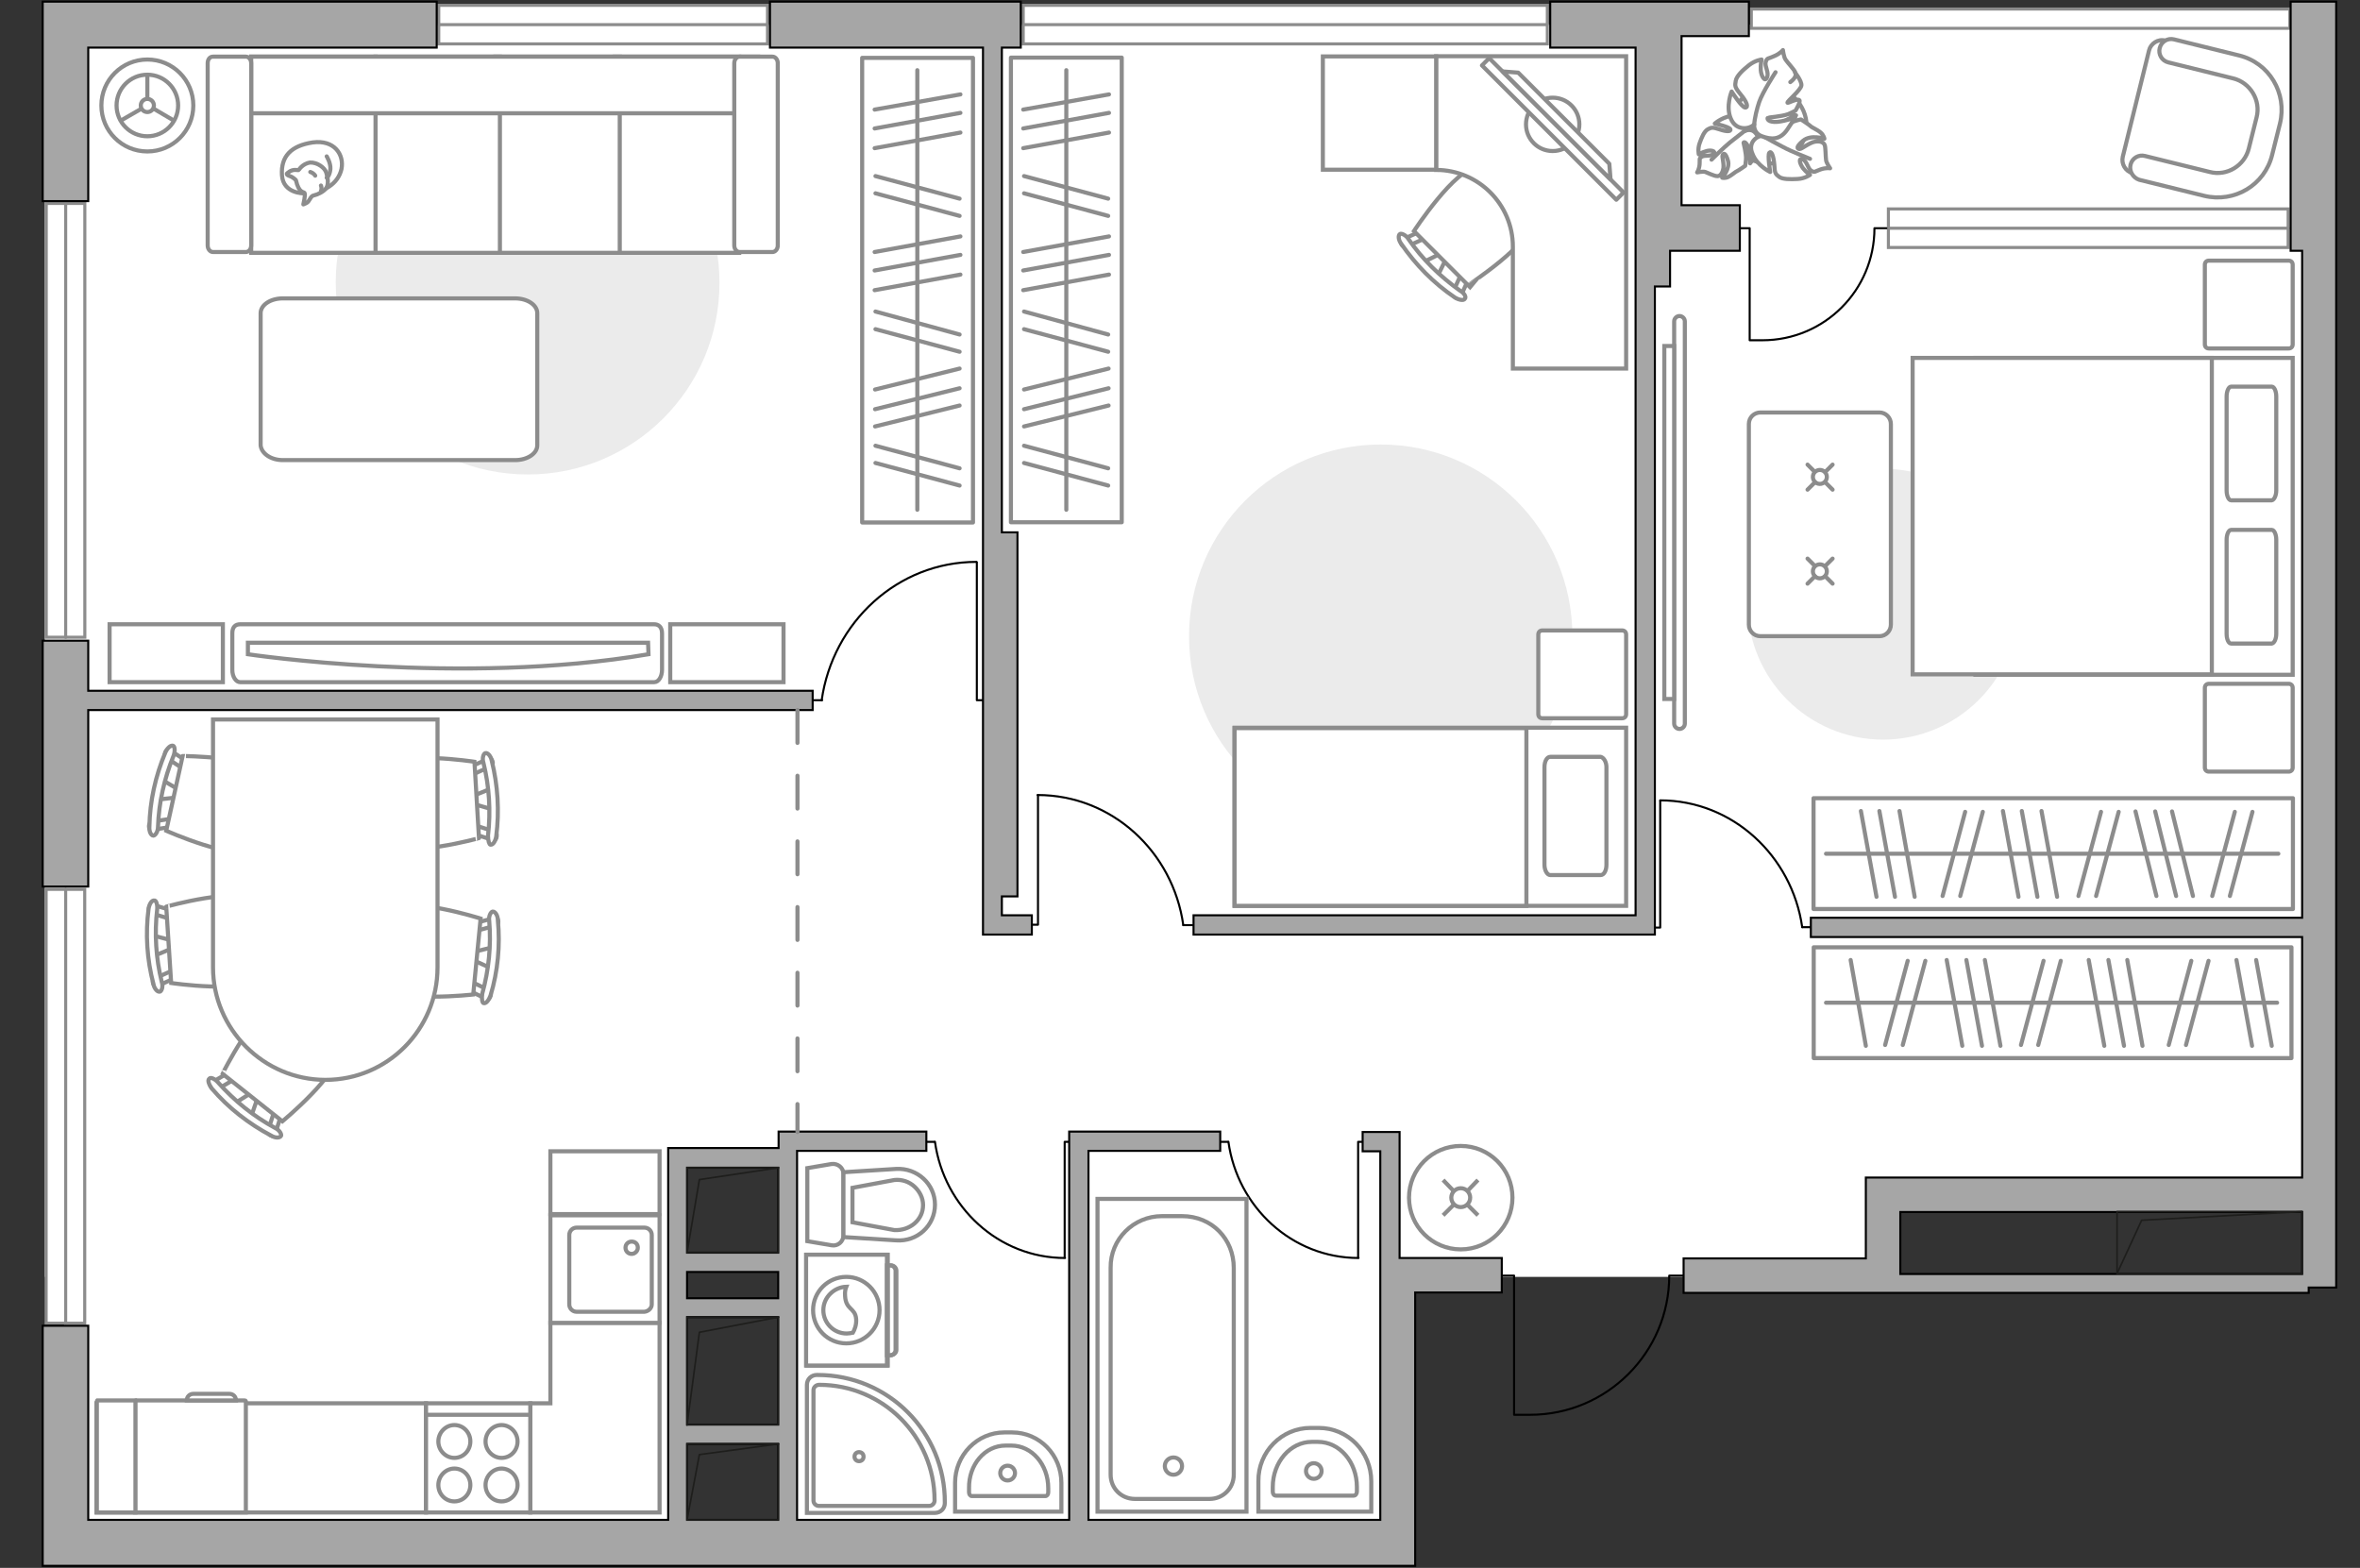 <?xml version="1.0" encoding="utf-8"?>
<!-- Generator: Adobe Illustrator 27.2.0, SVG Export Plug-In . SVG Version: 6.00 Build 0)  -->
<svg version="1.1" xmlns="http://www.w3.org/2000/svg" xmlns:xlink="http://www.w3.org/1999/xlink" x="0px" y="0px"
	 viewBox="0 0 575 382" style="enable-background:new 0 0 575 382;" xml:space="preserve">
<rect x="0" y="0" width="575" height="382" fill="#333333" stroke="none"/>
<style type="text/css">
	.st0{fill:#FFFFFF;}
	.st1{fill:#EBEBEB;}
	.st2{fill:none;stroke:#000000;stroke-width:0.5;stroke-linecap:round;stroke-linejoin:round;stroke-miterlimit:10;}
	.st3{fill:#FFFFFF;stroke:#8C8C8C;stroke-miterlimit:10;}
	.st4{fill-rule:evenodd;clip-rule:evenodd;fill:#FFFFFF;fill-opacity:0.1;stroke:#8C8C8C;stroke-miterlimit:10;}
	.st5{fill:#FFFFFF;stroke:#8C8C8C;stroke-linecap:round;stroke-linejoin:round;stroke-miterlimit:10;}
	.st6{fill:none;stroke:#8C8C8C;stroke-linecap:round;stroke-linejoin:round;stroke-miterlimit:10;}
	.st7{fill:#FFFFFF;stroke:#8C8C8C;stroke-linecap:round;stroke-miterlimit:10;}
	.st8{fill:#FFFFFF;stroke:#8C8C8C;stroke-width:0.75;stroke-linecap:round;stroke-miterlimit:10;}
	.st9{fill:#A6A6A6;stroke:#000000;stroke-width:0.5;stroke-miterlimit:10;}
	.st10{fill:none;stroke:#1E1E1C;stroke-width:0.4;stroke-linecap:round;stroke-linejoin:round;stroke-miterlimit:10;}
	.st11{fill:none;stroke:#8C8C8C;stroke-linecap:round;stroke-linejoin:round;stroke-miterlimit:10;stroke-dasharray:8;}
</style>
<g id="bg_1_">
	<polygon class="st0" points="15.6,230.4 15.6,374.8 164.9,374.8 164.9,282.5 192.3,282.5 192.3,374.8 342.2,374.8 342.2,230.4 	"/>
	<polygon class="st0" points="10.9,6 10.9,311.1 164.9,311.1 164.9,282.2 192.3,282.2 192.3,311.1 458.8,311.1 458.8,290.6 
		565.2,290.6 565.2,6 	"/>
</g>
<g id="furniture_1_">
	<path id="Vector_00000056418652922135998050000017552151425237480608_" class="st1" d="M458.8,180.2c18.2,0,33-14.8,33-33
		s-14.8-33-33-33s-33,14.8-33,33S440.6,180.2,458.8,180.2z"/>
	<path id="Vector_00000067204001828932141800000006816015100119885200_" class="st1" d="M336.4,201.7c25.8,0,46.7-20.9,46.7-46.7
		s-20.9-46.7-46.7-46.7s-46.7,20.9-46.7,46.7S310.6,201.7,336.4,201.7z"/>
	<path id="Vector_00000058554196661104650030000001534422812419371653_" class="st1" d="M128.6,115.6c25.8,0,46.7-20.9,46.7-46.7
		s-20.9-46.7-46.7-46.7S81.8,43,81.8,68.8S102.7,115.6,128.6,115.6z"/>
	<g id="Group_34_00000089566581001430101420000010220966595277192349_">
		<path id="Vector_158_00000068677124109918071790000012917863942342504323_" class="st2" d="M404.5,195.1l0,30.9h-1.3"/>
		<path id="Vector_159_00000022550873579104864360000009194224681528978063_" class="st2" d="M441.2,225.9l-2.1,0"/>
		<path id="Vector_160_00000043425280388919988260000012531143251806859954_" class="st2" d="M439.1,225.9
			c-2.5-17.4-17-30.9-34.6-30.9"/>
	</g>
	<g id="Group_34_00000070822151061042302180000012816530918743196544_">
		<path id="Vector_158_00000044863070120888248050000011441976609250833078_" class="st2" d="M252.9,193.7l0,31.6h-1.3"/>
		<path id="Vector_159_00000170251977025520198390000002193626717991706257_" class="st2" d="M290.5,225.4h-2.2"/>
		<path id="Vector_160_00000005265134040645831620000009711478016567751308_" class="st2" d="M288.3,225.4
			c-2.5-17.9-17.4-31.7-35.5-31.7"/>
	</g>
	<g id="Group_34_00000102513930172823720400000012418307021947285138_">
		<path id="Vector_158_00000001624280081541704720000018189765530306534841_" class="st2" d="M259.4,306.4v-28.2h1.2"/>
		<path id="Vector_159_00000168800507129485382790000013259409760891165073_" class="st2" d="M225.8,278.2h1.9"/>
		<path id="Vector_160_00000058573472585391017510000005014811326266739619_" class="st2" d="M227.8,278.2
			c2.2,15.9,15.5,28.3,31.7,28.3"/>
	</g>
	<g id="Group_34_00000002369168885964984790000006202582237604123014_">
		<path id="Vector_158_00000161611689867787921380000008533778770666774709_" class="st2" d="M330.9,306.4v-28.2h1.2"/>
		<path id="Vector_159_00000007415443994063989710000007742698141217004675_" class="st2" d="M297.3,278.2h1.9"/>
		<path id="Vector_160_00000098943050280780825190000000436136332270339002_" class="st2" d="M299.3,278.2
			c2.2,15.9,15.5,28.3,31.7,28.3"/>
	</g>
	<g id="Group_34_00000101066892047766672630000015287369056809384610_">
		<path id="Vector_158_00000083069224615641973810000009794344230070538894_" class="st2" d="M238,137l0,33.6h1.4"/>
		<path id="Vector_159_00000021083035982606398550000003859527159025979035_" class="st2" d="M198,170.6h2.3"/>
		<path id="Vector_160_00000050620965168116533690000009514746412430492067_" class="st2" d="M200.2,170.6
			c2.7-19,18.5-33.7,37.7-33.7"/>
	</g>
	<g>
		<g>
			<path class="st3" d="M216.3,332.7l0-27h-19.7l0,27H216.3z"/>
			<path class="st4" d="M218.4,328.9l0-19.3c0-0.7-0.6-1.3-1.3-1.3h-0.8l0,21.9h0.8C217.8,330.1,218.4,329.6,218.4,328.9z"/>
		</g>
		<g>
			<circle class="st3" cx="206.4" cy="319.2" r="8.1"/>
			<path class="st3" d="M208.8,321.4c-0.2-2.8-2.5-2.2-2.7-5.6c-0.1-1.1,0.1-1.8,0.3-2.3c-3,0.1-5.6,2.6-5.6,5.7
				c0,3.1,2.5,5.7,5.7,5.7c0.5,0,1-0.1,1.5-0.2C208.4,324,208.9,322.8,208.8,321.4z"/>
		</g>
	</g>
	<rect x="134.1" y="280.5" class="st3" width="26.6" height="15.3"/>
	<polygon class="st3" points="134.1,322.3 134.1,341.9 129.2,341.9 129.2,368.5 160.7,368.5 160.7,344.7 160.7,341.9 160.7,322.3 	
		"/>
	<rect x="23.5" y="341.9" class="st3" width="80.3" height="26.6"/>
	<g>
		<path id="Vector_8_00000039816048599605393180000003785148742533342122_" class="st3" d="M59.7,341.2H33.1c-0.1,0-0.2,0.1-0.2,0.2
			l0,27.1l27,0l0-27.1C59.9,341.3,59.8,341.2,59.7,341.2z"/>
		<path id="Vector_8_00000084500156185039281120000011375017187416302741_" class="st3" d="M32.9,341.2h-9.2c0,0-0.1,0.1-0.1,0.2
			l0,27.1h9.4l0-27.1C32.9,341.3,32.9,341.2,32.9,341.2z"/>
		<path id="Vector_9_00000167366263821368595980000007295324018382913715_" class="st3" d="M45.5,341.2h12c0-0.9-0.7-1.6-1.6-1.6
			h-8.8C46.2,339.6,45.5,340.3,45.5,341.2z"/>
	</g>
	<g>
		<g id="Group_2_00000000191310625573295270000005171878607398347183_">
			<g id="Group_3_00000048485476459404476500000015323433742482323888_">
				<path id="Vector_10_00000001636003172326948290000016316442228243933624_" class="st3" d="M120,197.2l-5.3-1.5l-0.1-1.5l5.1-2.1
					L120,197.2z"/>
			</g>
			<g id="Group_4_00000106110061244660853770000017019863291035913100_">
				<path id="Vector_11_00000125560626897914963300000006995538071337156491_" class="st3" d="M114.4,187.6c0-0.4,0.2-0.9,0.5-0.9
					l4.2-1.9c0.4-0.2,0.7,0.1,0.9,0.7c0.2,0.6-0.1,1.2-0.4,1.2l-4.2,1.9c-0.4,0.2-0.7-0.1-0.9-0.7
					C114.4,187.7,114.4,187.7,114.4,187.6z"/>
			</g>
			<g id="Group_5_00000168799975196616360310000017934663223085752498_">
				<path id="Vector_12_00000018229394810231192630000004024429248452709520_" class="st3" d="M115.3,202.3c0-0.1,0-0.1,0-0.3
					c0.1-0.6,0.4-0.9,0.8-0.8l4.4,1.4c0.5,0.1,0.6,0.7,0.5,1.3c-0.1,0.6-0.4,0.9-0.8,0.8l-4.4-1.4
					C115.7,203.2,115.3,202.8,115.3,202.3z"/>
			</g>
			<path id="Vector_13_00000090991392252498030060000006832494479870362019_" class="st3" d="M94.9,205.5
				c-3.4-3.1-4.2-15.2-1.1-18.6c3.6-4.1,21.8-1.3,21.8-1.3l1.1,18.6C116.8,204.2,99,209.1,94.9,205.5z"/>
			<path id="Vector_14_00000103233526407737154290000006924426076578972550_" class="st3" d="M118.9,203.6c0.7-6,0.3-12-1.1-17.7
				c-0.4-1.2,0-2.2,0.4-2.4c0.6-0.2,1.4,0.7,1.6,1.8c1.5,6,1.9,12.3,1.1,18.5c-0.2,1.2-0.8,2.1-1.4,2
				C119.2,205.8,118.9,204.8,118.9,203.6z"/>
		</g>
		<g id="Group_2_00000031185383966502358840000003515922473063442078_">
			<g id="Group_3_00000075849192595396863420000014766423649357785511_">
				<path id="Vector_10_00000128471070103767417280000010141608205354851764_" class="st3" d="M39.5,190l4.7,2.8l-0.3,1.4l-5.4,0.6
					L39.5,190z"/>
			</g>
			<g id="Group_4_00000068668492029218359820000017433469356097119366_">
				<path id="Vector_11_00000034060791677794787090000011493191092986745014_" class="st3" d="M42.3,200.8c-0.1,0.4-0.5,0.8-0.8,0.7
					l-4.5,0.7c-0.5,0.1-0.7-0.3-0.7-0.9c0-0.6,0.4-1.1,0.7-1.1l4.5-0.7c0.5-0.1,0.7,0.3,0.7,0.9C42.3,200.7,42.3,200.7,42.3,200.8z"
					/>
			</g>
			<g id="Group_5_00000141445375341155838180000003250530050380931502_">
				<path id="Vector_12_00000025414335343735091090000014805418962422176183_" class="st3" d="M45.4,186.3c0,0.1,0,0.1-0.1,0.3
					c-0.3,0.5-0.6,0.8-1,0.5l-3.8-2.5c-0.4-0.2-0.4-0.8-0.2-1.4c0.3-0.5,0.6-0.8,1-0.5l3.8,2.5C45.3,185.4,45.5,185.9,45.4,186.3z"
					/>
			</g>
			<path id="Vector_13_00000164487180563837269730000015351162918535913353_" class="st3" d="M65.9,188.8c2.5,3.9-0.1,15.7-4,18.2
				c-4.6,2.9-21.4-4.6-21.4-4.6l4-18.2C44.5,184.2,63,184.3,65.9,188.8z"/>
			<path id="Vector_14_00000101802472193479671170000010287521137755272597_" class="st3" d="M42.3,184.1
				c-2.3,5.6-3.6,11.5-3.8,17.3c0,1.2-0.6,2.1-1.1,2.2c-0.6,0-1.1-1-1-2.2c0.1-6.2,1.5-12.4,3.9-18.1c0.5-1.1,1.3-1.8,1.9-1.6
				C42.6,181.9,42.7,183,42.3,184.1z"/>
		</g>
		<g id="Group_2_00000176035404786095619360000007955104000970526596_">
			<g id="Group_3_00000098180079819299439260000001816811806429200791_">
				<path id="Vector_10_00000023964433441197225910000007220355512702847137_" class="st3" d="M37.2,227.9l5.3,1.4l0.1,1.5l-5.1,2.1
					L37.2,227.9z"/>
			</g>
			<g id="Group_4_00000052080199303373680710000007571180277073280393_">
				<path id="Vector_11_00000132797851499171334240000009450029701656041369_" class="st3" d="M42.9,237.5c0,0.4-0.2,0.9-0.5,0.9
					l-4.2,1.9c-0.4,0.2-0.7-0.1-0.9-0.7s0.1-1.2,0.4-1.2l4.2-1.9c0.4-0.2,0.7,0.1,0.9,0.7C42.9,237.3,42.9,237.3,42.9,237.5z"/>
			</g>
			<g id="Group_5_00000071551492179429761920000014161364791756311229_">
				<path id="Vector_12_00000140714552841664031590000004191182189233394062_" class="st3" d="M42,222.7c0,0.1,0,0.1,0,0.3
					c-0.1,0.6-0.4,0.9-0.8,0.8l-4.4-1.3c-0.5-0.1-0.6-0.7-0.5-1.3c0.1-0.6,0.4-0.9,0.8-0.8l4.4,1.3C41.6,221.8,41.9,222.3,42,222.7z
					"/>
			</g>
			<path id="Vector_13_00000029005471167288838880000005000284161347383988_" class="st3" d="M62.3,219.5c3.5,3,4.2,15.1,1.2,18.6
				c-3.6,4.1-21.8,1.4-21.8,1.4l-1.2-18.6C40.5,220.9,58.3,215.9,62.3,219.5z"/>
			<path id="Vector_14_00000126308925506629106690000007695764955669987230_" class="st3" d="M38.3,221.5c-0.7,6-0.3,12,1.1,17.7
				c0.4,1.2,0,2.2-0.4,2.4c-0.6,0.2-1.4-0.7-1.6-1.8c-1.6-6-2-12.3-1.2-18.4c0.2-1.2,0.8-2.1,1.4-2C38,219.3,38.4,220.3,38.3,221.5z
				"/>
		</g>
		<g id="Group_2_00000035526052699164666130000000708759000304585900_">
			<g id="Group_3_00000008120284400457041830000004741229143645543344_">
				<path id="Vector_10_00000091013626694068984880000004295566242325130645_" class="st3" d="M57.2,268.8l4.6-2.9l1.2,0.9l-1.8,5.2
					L57.2,268.8z"/>
			</g>
			<g id="Group_4_00000049906449889007427310000012363912893786030749_">
				<path id="Vector_11_00000115505255043015612690000006210832557334652800_" class="st3" d="M68.1,271c0.3,0.3,0.5,0.8,0.3,1
					l-1.4,4.4c-0.2,0.4-0.6,0.5-1.1,0.2c-0.6-0.3-0.8-0.9-0.6-1.1l1.4-4.4c0.2-0.4,0.6-0.5,1.1-0.2C67.9,270.9,67.9,270.9,68.1,271z
					"/>
			</g>
			<g id="Group_5_00000112600881284346252300000011218488077471047845_">
				<path id="Vector_12_00000074429526712954379790000006430118078098090405_" class="st3" d="M56.5,261.8c0.1,0.1,0.1,0.1,0.2,0.2
					c0.4,0.5,0.4,0.9,0,1.2l-3.9,2.3c-0.4,0.3-0.9,0-1.3-0.5c-0.4-0.5-0.4-0.9,0-1.2l3.9-2.3C55.6,261.5,56.2,261.5,56.5,261.8z"/>
			</g>
			<path id="Vector_13_00000097475320445356792960000002782817776591370939_" class="st3" d="M67.8,244.5c4.6-0.5,14.1,7,14.6,11.6
				c0.6,5.4-13.6,17.1-13.6,17.1l-14.6-11.6C54.2,261.7,62.4,245.1,67.8,244.5z"/>
			<path id="Vector_14_00000110433219605207959870000001976833001621286833_" class="st3" d="M53.1,263.7c4,4.5,8.7,8.3,13.9,11.1
				c1.1,0.5,1.6,1.5,1.5,1.9c-0.3,0.6-1.4,0.6-2.4,0c-5.5-2.9-10.5-6.8-14.5-11.5c-0.7-1-1.1-2-0.6-2.4
				C51.3,262.4,52.3,262.8,53.1,263.7z"/>
		</g>
		<g id="Group_2_00000057854900455206727950000004154835832952281499_">
			<g id="Group_3_00000101076285261943792010000010762092785698071978_">
				<path id="Vector_10_00000042728502343298688540000015074747840048633255_" class="st3" d="M119.6,235.9l-5-2.3l0.1-1.5l5.3-1.3
					L119.6,235.9z"/>
			</g>
			<g id="Group_4_00000104665678466709684610000015123949174802633143_">
				<path id="Vector_11_00000157986976994303927430000009690476257308495767_" class="st3" d="M115.5,225.6c0-0.4,0.4-0.9,0.7-0.8
					l4.4-1.2c0.5-0.1,0.7,0.2,0.8,0.8s-0.3,1.2-0.6,1.1l-4.4,1.2c-0.5,0.1-0.7-0.2-0.8-0.8C115.5,225.7,115.5,225.7,115.5,225.6z"/>
			</g>
			<g id="Group_5_00000029756677275673529770000002361544805463166631_">
				<path id="Vector_12_00000100365326586201351940000001470351902268942780_" class="st3" d="M114.1,240.3c0-0.1,0-0.1,0-0.3
					c0.2-0.6,0.5-0.8,1-0.7l4.1,2c0.4,0.2,0.5,0.8,0.3,1.4c-0.2,0.6-0.5,0.8-1,0.7l-4.1-2C114.3,241.2,114.1,240.7,114.1,240.3z"/>
			</g>
			<path id="Vector_13_00000166660390614813772750000018445543094684474258_" class="st3" d="M93.5,240.2
				c-2.9-3.5-1.8-15.6,1.8-18.5c4.2-3.5,21.8,2.1,21.8,2.1l-1.8,18.5C115.3,242.3,96.9,244.4,93.5,240.2z"/>
			<path id="Vector_14_00000104693965474854349300000002902774204322228645_" class="st3" d="M117.5,242.1
				c1.6-5.8,2.2-11.8,1.7-17.7c-0.2-1.2,0.4-2.2,0.8-2.3c0.6-0.1,1.3,0.9,1.3,2.1c0.6,6.1,0,12.5-1.8,18.4c-0.4,1.1-1.1,2-1.7,1.8
				C117.5,244.3,117.3,243.3,117.5,242.1z"/>
		</g>
		<g>
			<g>
				<path class="st3" d="M106.6,235.7v-60.4H51.9v60.4c0,15,12.3,27.4,27.4,27.4C94.4,263.1,106.6,250.8,106.6,235.7z"/>
			</g>
		</g>
	</g>
	<g>
		<path id="Vector_37_00000047051952288703444620000000193052321812983729_" class="st3" d="M517.2,38.2l6.4-25.9
			c0.4-1.7,2.2-2.9,4-2.4l17.9,4.4c6.5,1.6,10.5,8.2,8.9,14.8l-2.1,8.6c-1.6,6.5-8.2,10.5-14.8,8.9l-17.9-4.4
			C517.8,41.7,516.8,39.9,517.2,38.2z"/>
		<path id="Vector_38_00000004521765488324080350000008085808976801310624_" class="st3" d="M519.1,40.1c0.4-1.6,2-2.5,3.5-2.1
			l15.8,3.9c4.2,1.1,8.5-1.6,9.5-5.7l1.9-7.6c1.1-4.2-1.6-8.5-5.7-9.5l-15.8-3.9c-1.6-0.4-2.5-2-2.1-3.5c0.4-1.6,2-2.5,3.5-2.1
			l15.8,3.9c7.4,1.8,11.8,9.2,10,16.6l-1.9,7.6c-1.8,7.4-9.2,11.8-16.6,10l-15.8-3.9C519.7,43.3,518.7,41.7,519.1,40.1z"/>
	</g>
	<g>
		<path id="Vector_60_00000106108866596399531060000012326184724923768484_" class="st3" d="M422.8,35c2.4,4.5,8,6.2,12.5,3.7
			c4.5-2.4,6.2-8,3.7-12.5c-2.4-4.5-8-6.2-12.5-3.7C422.1,24.9,420.4,30.5,422.8,35z"/>
		<path class="st5" d="M425.2,31.9c0,0,1.5-0.8,2.6,0.6c1.2,1.4,1.9,3,0.3,5.1c-1.6,2.1-1.7,2.2-1.7,2.2s0.1-2.7-0.5-4.1
			c-0.6-1.3-1.1-1.1-1.1-0.9c0,0.1,0.7,2.6,0.6,4c-0.1,1.3-0.2,1.6-0.2,1.6s-1.7,1.2-2,1.3c-0.3,0.1-1.3,1-2.1,1.4
			c-0.8,0.4-1.5,0.2-1.5,0.2s2-2.2,1.4-4.2c-0.6-2-1.1-1.8-1.3-1.3c-0.2,0.4,0.5,2.4,0.1,3.6c-0.3,1.1-0.9,1.6-1.5,1.5
			c-0.6,0-2.3-0.8-2.8-1c-0.5-0.2-2,0.1-2,0.1s0.5-0.7,0.6-2c0.1-1.3-0.2-1.3,0.5-1.8c0.8-0.5,2.2,0,2.9-0.7c0.7-0.7-0.7-1-1.7-0.7
			c-1.1,0.3-1.9,0.8-1.9,0.8s-0.3-1.3,0.2-2.7c0.5-1.4,1.1-2.9,2-3.4c0.8-0.4,1-0.6,2.8,0c1.7,0.6,2.9,0.6,2.7,0
			c-0.2-0.6-3.8-1.4-3.8-1.4s2.3-2,4.9-1.9C425.3,28.1,425.8,30.7,425.2,31.9z"/>
		<path class="st6" d="M417,38.9c0,0,3-3,4.5-4.2c1-0.8,2.9-2.3,3.7-2.9c1.1-0.9,2.5-1.4,4-1.6"/>
		<path class="st5" d="M429.7,33.1c0,0-1.5-1.2-0.5-3.1c1-1.9,2.4-3.4,5.3-2.7c2.9,0.7,3.1,0.8,3.1,0.8s-3,1.2-4.1,2.4
			c-1.1,1.2-0.6,1.7-0.5,1.6c0.2,0,2.5-2,4-2.5c1.5-0.5,1.8-0.5,1.8-0.5s2,1.3,2.3,1.6c0.2,0.3,1.7,0.9,2.5,1.6
			c0.8,0.7,0.9,1.5,0.9,1.5s-3.3-1.1-5.2,0.5c-1.9,1.6-1.4,2-0.8,2c0.5,0,2.4-1.6,3.8-1.8c1.4-0.2,2.1,0.3,2.3,0.9
			c0.2,0.6,0.2,2.8,0.3,3.5c0,0.7,1,2.1,1,2.1s-1-0.2-2.4,0.3c-1.4,0.5-1.3,0.8-2.2,0.3c-0.9-0.6-1-2.3-2.1-2.8
			c-1.1-0.4-0.7,1.1,0.1,2.2c0.8,1,1.7,1.6,1.7,1.6s-1.2,0.9-3,1c-1.8,0.1-3.7,0.1-4.5-0.5c-0.9-0.7-1.1-0.8-1.2-3
			c-0.2-2.2-0.7-3.4-1.2-2.9c-0.5,0.5,0.2,4.7,0.2,4.7s-3.2-1.5-4.3-4.4C425.7,34.7,428.2,32.9,429.7,33.1z"/>
		<path class="st6" d="M441,38.7c0,0-4.6-1.8-6.6-2.9c-1.3-0.7-3.8-2-4.8-2.6c-1.5-0.8-2.7-2-3.5-3.5"/>
		<g>
			<path class="st5" d="M436.2,20c1.2-0.9,1.5-1.7,1.2-2.4c-0.3-0.7-1.9-2.4-2.3-3c-0.5-0.6-0.7-2.4-0.7-2.4s-0.7,0.9-2.2,1.5
				c-1.5,0.7-1.6,0.3-2,1.4c-0.3,1.1,0.9,2.6,0.3,3.8c-0.5,1.2-1.4-0.4-1.5-1.8c-0.1-1.4,0.2-2.6,0.2-2.6s-1.6,0.2-3.1,1.4
				s-3,2.6-3.2,3.8c-0.2,1.2-0.3,1.5,1.2,3.3s2,3.2,1.1,3.2c-0.8,0-3.3-3.9-3.3-3.9s-1.5,3.6-0.2,6.6c1.3,3.1,4.6,2.6,5.7,1.4
				c0,0-0.3,2.1,1.9,2.9c2.2,0.8,4.4,1,6.2-1.7s1.9-2.9,1.9-2.9s-3.2,1.2-5.1,1.1c-1.8-0.1-1.7-0.9-1.6-1c0.1-0.1,3.4-0.3,5-0.9
				c1.6-0.7,1.8-0.9,1.8-0.9s1.3-2.2,0.9-2.5c-0.6-0.5-2.9,0.9-2.9,0.6c0-0.4,3.3-3.1,3.4-4.2c0.1-1.1-1.6-3.2-1.6-3.2"/>
			<path class="st6" d="M432.6,17.6c0,0-3.2,4.9-4,7.3c-0.5,1.5-1.1,3.8-1.2,5.5"/>
		</g>
	</g>
	<g>
		<g>
			<path class="st3" d="M216.1,332.7l0-27l-19.7,0l0,27L216.1,332.7z"/>
			<path class="st4" d="M218.2,328.9l0-19.3c0-0.7-0.6-1.3-1.3-1.3h-0.8l0,21.9h0.8C217.6,330.2,218.2,329.6,218.2,328.9z"/>
		</g>
		<g>
			<circle class="st3" cx="206.2" cy="319.2" r="8.1"/>
			<path class="st3" d="M208.6,321.4c-0.2-2.8-2.5-2.2-2.7-5.6c-0.1-1.1,0.1-1.8,0.3-2.3c-3,0.1-5.6,2.6-5.6,5.7
				c0,3.1,2.5,5.7,5.7,5.7c0.5,0,1-0.1,1.5-0.2C208.2,324,208.7,322.8,208.6,321.4z"/>
		</g>
	</g>
	<g>
		<path id="Vector_98_00000007415873647162663550000011575579276858902421_" class="st3" d="M481.3,87.2v77.2h77.3V87.2H481.3z"/>
		<path id="Vector_99_00000049940664936537979500000012152564976854501785_" class="st3" d="M466,164.3V87.2h72.9v68v9.1H529H466z"
			/>
		<path id="Vector_100_00000101069543596380644400000008279785162183501494_" class="st6" d="M554.6,119.5V96.6
			c0-1.3-0.5-2.4-1.1-2.4h-9.9c-0.6,0-1.1,1.1-1.1,2.4v22.9c0,1.3,0.5,2.4,1.1,2.4h9.9C554.1,121.8,554.6,120.7,554.6,119.5z"/>
		<path id="Vector_101_00000140705368234752701130000005016601659039511185_" class="st6" d="M554.6,154.4v-22.9
			c0-1.3-0.5-2.4-1.1-2.4h-9.9c-0.6,0-1.1,1.1-1.1,2.4v22.9c0,1.4,0.5,2.4,1.1,2.4h9.9C554.1,156.7,554.6,155.7,554.6,154.4z"/>
	</g>
	<path id="Vector_5_00000163788627117895878410000017762292990148898234_" class="st5" d="M538.2,188h19.4c0.6,0,1-0.4,1-1v-19.4
		c0-0.6-0.4-1-1-1h-19.4c-0.6,0-1,0.4-1,1V187C537.2,187.6,537.6,188,538.2,188z"/>
	<path id="Vector_5_00000035489067790636110500000008555538353067717513_" class="st5" d="M538.2,84.9h19.4c0.6,0,1-0.4,1-1V64.5
		c0-0.6-0.4-1-1-1h-19.4c-0.6,0-1,0.4-1,1v19.4C537.2,84.5,537.6,84.9,538.2,84.9z"/>
	<g>
		<path class="st3" d="M457.9,155h-29c-1.6,0-2.8-1.3-2.8-2.8v-48.9c0-1.6,1.3-2.8,2.8-2.8h29c1.6,0,2.8,1.3,2.8,2.8v48.9
			C460.7,153.7,459.5,155,457.9,155z"/>
		<g>
			<g>
				<line class="st7" x1="440.4" y1="113.2" x2="442.2" y2="115"/>
				<circle class="st7" cx="443.4" cy="116.2" r="1.7"/>
				<line class="st7" x1="444.7" y1="117.5" x2="446.5" y2="119.3"/>
				<line class="st7" x1="440.4" y1="119.3" x2="442.2" y2="117.5"/>
				<line class="st7" x1="444.7" y1="115" x2="446.5" y2="113.2"/>
			</g>
			<g>
				<line class="st7" x1="440.4" y1="136.1" x2="442.2" y2="137.9"/>
				<circle class="st7" cx="443.4" cy="139.2" r="1.7"/>
				<line class="st7" x1="444.7" y1="140.4" x2="446.5" y2="142.2"/>
				<line class="st7" x1="440.4" y1="142.2" x2="442.2" y2="140.4"/>
				<line class="st7" x1="444.7" y1="137.9" x2="446.5" y2="136.1"/>
			</g>
		</g>
	</g>
	
		<rect x="441.9" y="194.6" transform="matrix(-1 -1.224647e-16 1.224647e-16 -1 1000.558 416.075)" class="st6" width="116.8" height="27"/>
	<line class="st6" x1="501.2" y1="218.5" x2="497.4" y2="197.6"/>
	<line class="st6" x1="496.4" y1="218.5" x2="492.6" y2="197.6"/>
	<line class="st6" x1="491.8" y1="218.5" x2="488" y2="197.6"/>
	<line class="st6" x1="466.5" y1="218.5" x2="462.8" y2="197.6"/>
	<line class="st6" x1="461.7" y1="218.5" x2="457.9" y2="197.6"/>
	<line class="st6" x1="457.2" y1="218.5" x2="453.4" y2="197.6"/>
	<line class="st6" x1="510.7" y1="218.3" x2="516.2" y2="197.8"/>
	<line class="st6" x1="506.4" y1="218.3" x2="511.9" y2="197.8"/>
	<line class="st6" x1="477.6" y1="218.3" x2="483.1" y2="197.8"/>
	<line class="st6" x1="473.3" y1="218.3" x2="478.8" y2="197.8"/>
	<line class="st6" x1="543.3" y1="218.3" x2="548.8" y2="197.8"/>
	<line class="st6" x1="539" y1="218.3" x2="544.5" y2="197.8"/>
	<line class="st6" x1="534.3" y1="218.3" x2="529.2" y2="197.7"/>
	<line class="st6" x1="525.4" y1="218.3" x2="520.3" y2="197.7"/>
	<line class="st6" x1="530.2" y1="218.3" x2="525.1" y2="197.7"/>
	<line class="st6" x1="555.1" y1="208" x2="444.9" y2="208"/>
	<rect x="441.9" y="230.8" class="st6" width="116.4" height="27"/>
	<line class="st6" x1="474.3" y1="233.9" x2="478.1" y2="254.8"/>
	<line class="st6" x1="450.9" y1="233.9" x2="454.6" y2="254.8"/>
	<line class="st6" x1="479.1" y1="233.9" x2="482.9" y2="254.8"/>
	<line class="st6" x1="483.6" y1="233.9" x2="487.4" y2="254.8"/>
	<line class="st6" x1="508.9" y1="233.9" x2="512.7" y2="254.8"/>
	<line class="st6" x1="513.7" y1="233.9" x2="517.5" y2="254.8"/>
	<line class="st6" x1="518.3" y1="233.9" x2="522" y2="254.8"/>
	<line class="st6" x1="464.8" y1="234.1" x2="459.3" y2="254.6"/>
	<line class="st6" x1="469.1" y1="234.1" x2="463.6" y2="254.6"/>
	<line class="st6" x1="497.9" y1="234.1" x2="492.4" y2="254.6"/>
	<line class="st6" x1="502.1" y1="234.1" x2="496.6" y2="254.6"/>
	<line class="st6" x1="544.9" y1="233.9" x2="548.7" y2="254.8"/>
	<line class="st6" x1="549.7" y1="233.9" x2="553.5" y2="254.8"/>
	<line class="st6" x1="533.9" y1="234.1" x2="528.4" y2="254.6"/>
	<line class="st6" x1="538.1" y1="234.1" x2="532.6" y2="254.6"/>
	<line class="st6" x1="444.9" y1="244.3" x2="554.8" y2="244.3"/>
	
		<rect x="203.2" y="57.2" transform="matrix(2.164758e-10 -1 1 2.164758e-10 189.106 330.441)" class="st6" width="113.2" height="27"/>
	<line class="st6" x1="249.3" y1="70.7" x2="270.2" y2="66.9"/>
	<line class="st6" x1="249.3" y1="65.9" x2="270.2" y2="62.1"/>
	<line class="st6" x1="249.3" y1="61.4" x2="270.2" y2="57.6"/>
	<line class="st6" x1="249.3" y1="36.1" x2="270.2" y2="32.3"/>
	<line class="st6" x1="249.3" y1="31.3" x2="270.2" y2="27.5"/>
	<line class="st6" x1="249.3" y1="26.7" x2="270.2" y2="23"/>
	<line class="st6" x1="249.5" y1="80.2" x2="270" y2="85.7"/>
	<line class="st6" x1="249.5" y1="75.9" x2="270" y2="81.5"/>
	<line class="st6" x1="249.5" y1="47.1" x2="270" y2="52.6"/>
	<line class="st6" x1="249.5" y1="42.9" x2="270" y2="48.4"/>
	<line class="st6" x1="249.5" y1="112.8" x2="270" y2="118.3"/>
	<line class="st6" x1="249.5" y1="108.6" x2="270" y2="114.1"/>
	<line class="st6" x1="249.5" y1="103.9" x2="270.1" y2="98.8"/>
	<line class="st6" x1="249.5" y1="94.9" x2="270.1" y2="89.8"/>
	<line class="st6" x1="249.5" y1="99.7" x2="270.1" y2="94.6"/>
	<line class="st6" x1="259.8" y1="124.2" x2="259.8" y2="17.1"/>
	
		<rect x="166.9" y="57.2" transform="matrix(2.165397e-10 -1 1 2.165397e-10 152.861 294.196)" class="st6" width="113.2" height="27"/>
	<line class="st6" x1="213.1" y1="70.7" x2="234" y2="66.9"/>
	<line class="st6" x1="213.1" y1="65.9" x2="234" y2="62.1"/>
	<line class="st6" x1="213.1" y1="61.4" x2="234" y2="57.6"/>
	<line class="st6" x1="213.1" y1="36.1" x2="234" y2="32.3"/>
	<line class="st6" x1="213.1" y1="31.3" x2="234" y2="27.5"/>
	<line class="st6" x1="213.1" y1="26.7" x2="234" y2="23"/>
	<line class="st6" x1="213.3" y1="80.2" x2="233.8" y2="85.7"/>
	<line class="st6" x1="213.3" y1="75.9" x2="233.8" y2="81.5"/>
	<line class="st6" x1="213.3" y1="47.1" x2="233.8" y2="52.6"/>
	<line class="st6" x1="213.3" y1="42.9" x2="233.8" y2="48.4"/>
	<line class="st6" x1="213.3" y1="112.8" x2="233.8" y2="118.3"/>
	<line class="st6" x1="213.3" y1="108.6" x2="233.8" y2="114.1"/>
	<line class="st6" x1="213.2" y1="103.9" x2="233.8" y2="98.8"/>
	<line class="st6" x1="213.2" y1="94.9" x2="233.8" y2="89.8"/>
	<line class="st6" x1="213.2" y1="99.7" x2="233.8" y2="94.6"/>
	<line class="st6" x1="223.5" y1="124.2" x2="223.5" y2="17.1"/>
	<g>
		<path id="Vector_2_00000034077592966030581470000012372300894505284271_" class="st3" d="M300.8,220.7v-43.4h95.4v43.4H300.8z"/>
		<path id="Vector_3_00000083794817867270856970000014073784212683528854_" class="st3" d="M300.8,177.3v43.4h71.1v-38.2v-5.1h-9.7
			H300.8z"/>
		<path id="Vector_4_00000031197500647866616230000017059754276418072742_" class="st6" d="M391.4,186.9v23.8c0,1.4-0.6,2.5-1.4,2.5
			h-12.3c-0.7,0-1.4-1.1-1.4-2.5v-23.8c0-1.4,0.6-2.5,1.4-2.5H390C390.8,184.6,391.4,185.7,391.4,186.9z"/>
	</g>
	<path id="Vector_5_00000134955944135498325690000016126271797416638383_" class="st5" d="M375.8,153.6h19.4c0.6,0,1,0.4,1,1V174
		c0,0.6-0.4,1-1,1h-19.4c-0.6,0-1-0.4-1-1v-19.4C374.8,154,375.2,153.6,375.8,153.6z"/>
	<g>
		<g id="Group_2_00000136393755751661981380000008216999514977794719_">
			<g id="Group_3_00000076598209878351605560000011116140264070653620_">
				<path id="Vector_10_00000174601757286525865590000010610655607177373375_" class="st3" d="M350.2,67.4l2.4-4.9l-1-1l-4.9,2.4
					L350.2,67.4z"/>
			</g>
			<g id="Group_4_00000074419450780216957400000016548068974956226481_">
				<path id="Vector_11_00000075854982312328967360000000549910911495955100_" class="st3" d="M346.8,56.7c-0.3-0.3-0.8-0.4-1-0.2
					l-4.2,1.9c-0.4,0.2-0.4,0.6-0.1,1.2c0.3,0.5,0.9,0.7,1.2,0.5l4.2-1.9c0.4-0.2,0.4-0.6,0.1-1.2C346.9,56.8,346.9,56.8,346.8,56.7
					z"/>
			</g>
			<g id="Group_5_00000169550920191851909320000001968309660292848785_">
				<path id="Vector_12_00000127012738196119025300000001879172086034313096_" class="st3" d="M357.3,67.1c-0.1-0.1-0.1-0.1-0.2-0.2
					c-0.5-0.3-0.9-0.3-1.2,0.1l-1.9,4.2c-0.2,0.4,0.1,0.9,0.6,1.3c0.5,0.3,0.9,0.3,1.2-0.1l1.9-4.2C357.7,68,357.6,67.5,357.3,67.1z
					"/>
			</g>
			<path id="Vector_13_00000093856012558401420220000007823124702804851884_" class="st3" d="M373.2,54c0-4.6-8.6-13.2-13.2-13.2
				c-5.4,0-15.5,15.5-15.5,15.5l13.2,13.2C357.7,69.4,373.2,59.4,373.2,54z"/>
			<path id="Vector_14_00000099622630902036775950000012468052943195775385_" class="st3" d="M355.7,70.8
				c-4.9-3.5-9.2-7.7-12.5-12.5c-0.6-1-1.7-1.5-2.1-1.3c-0.5,0.3-0.4,1.5,0.3,2.4c3.5,5.1,7.9,9.6,13.1,13.1c1,0.6,2.1,0.8,2.4,0.3
				C357.3,72.4,356.8,71.4,355.7,70.8z"/>
		</g>
		<path class="st3" d="M396.2,89.7V28.4V13.7h0v0h-46.3v27.7l0,0c10.3,0,18.7,8.4,18.7,18.7v29.7H396.2z"/>
		
			<rect x="322.3" y="13.7" transform="matrix(-1.836970e-16 1 -1 -1.836970e-16 363.606 -308.554)" class="st3" width="27.6" height="27.6"/>
		<g>
			<circle class="st5" cx="378.3" cy="30.3" r="6.5"/>
			<g>
				
					<rect x="355.2" y="30.2" transform="matrix(0.707 0.707 -0.707 0.707 133.062 -258.312)" class="st5" width="46.3" height="2.5"/>
				<polygon class="st5" points="392.1,39.9 369.9,17.7 366.1,17.4 392.4,43.7 				"/>
			</g>
		</g>
	</g>
	<g>
		<path id="Vector_90_00000118360023555826978530000011463760504743746239_" class="st3" d="M58.5,166.2c-1,0-1.9-1.3-1.9-3v-8.9
			c0-1.6,0.8-2.2,1.9-2.2h100.9c1,0,1.9,0.6,1.9,2.2v8.9c0,1.6-0.8,3-1.9,3H58.5z"/>
		<path id="Vector_91_00000069370605868974040990000014657971710352447397_" class="st3" d="M157.9,156.6H60.4l0,2.8
			c0,0,51.8,7.8,97.6,0L157.9,156.6z"/>
	</g>
	<path id="Vector_93_00000060017174916833464990000003844898044138229424_" class="st3" d="M54.3,152.1H26.7v14.1h27.6V152.1z"/>
	<path id="Vector_93_00000096031457495282207560000006792070169764205734_" class="st3" d="M190.9,152.1h-27.6v14.1h27.6V152.1z"/>
	<g>
		<path id="Vector_54_00000088814255213414187660000005989219335112740010_" class="st3" d="M180.1,13.8h-30.3v47.8h30.3L180.1,13.8
			z"/>
		<path id="Vector_55_00000041975862005506923660000006581182250149212077_" class="st3" d="M151,13.8h-30.3v47.8H151V13.8z"/>
		<path id="Vector_56_00000089568302736444707020000011472175546902094761_" class="st3" d="M121.8,13.8H91.5v47.8h30.3V13.8z"/>
		<path id="Vector_56_00000173145417497737755190000012369998762639975614_" class="st3" d="M91.5,13.8H61.2v47.8h30.3V13.8z"/>
		<path id="Vector_57_00000058579747255664196020000015872561458279287689_" class="st3" d="M181,27.6l3.6-13.8H61.2v13.8H181z"/>
		<path id="Vector_58_00000066476496785369965060000016675841562329159060_" class="st3" d="M178.9,15.4v44.4c0,0.9,0.6,1.6,1.3,1.6
			h8c0.7,0,1.3-0.7,1.3-1.6V15.4c0-0.9-0.6-1.6-1.3-1.6h-8C179.5,13.8,178.9,14.5,178.9,15.4z"/>
		<path id="Vector_59_00000063633004726142489610000008683976826406702520_" class="st3" d="M50.6,15.4v44.4c0,0.9,0.6,1.6,1.3,1.6
			h8c0.7,0,1.3-0.7,1.3-1.6V15.4c0-0.9-0.6-1.6-1.3-1.6h-8C51.1,13.8,50.6,14.5,50.6,15.4z"/>
		<g>
			<path class="st5" d="M74,47.1c0,0-5,0.1-5.3-4.4c-0.3-4.6,2.2-7.2,7.5-8c5.3-0.7,7.7,3,7,6.5C82.4,44.7,79,47.1,74,47.1z"/>
			<path class="st5" d="M72.1,43.9c0,0-0.6-0.7-1.5-1c-0.9-0.3-0.7-0.6-0.7-0.6s0.9-1,2.2-0.9c0.7,0.1,0.7,0,0.7,0s0.9-1.5,2.7-1.8
				c1.8-0.1,3.7,1.3,4,2.5c0.4,1.2,0.6,2.8,0,3.7c-0.6,0.9-2.1,1.6-3,1.8c-0.9,0.1-1,1.5-1.9,1.9c-0.9,0.4-0.7,0.3-0.7,0.3
				s0.6-2.4,0.3-2.8C73.9,46.7,72.8,47,72.1,43.9z"/>
			<path class="st5" d="M76.8,42.8c0,0-0.3-0.6-1.2-0.9"/>
			<path class="st5" d="M78.2,45.2c0,0,0.3,0.7,0,1.3"/>
			<path class="st6" d="M79.6,43.3c0,0,0.7-0.3,0.9-2.1c0.1-1.5-0.9-3.1-0.9-3.1"/>
		</g>
	</g>
	<g>
		<circle class="st3" cx="35.9" cy="25.7" r="11.2"/>
		<circle class="st3" cx="35.9" cy="25.7" r="7.5"/>
		<circle class="st3" cx="35.9" cy="25.7" r="1.6"/>
		<path class="st3" d="M35.9,25.7"/>
		<line class="st3" x1="35.9" y1="24.1" x2="35.9" y2="18.2"/>
		<line class="st3" x1="37.3" y1="26.4" x2="42.4" y2="29.4"/>
		<line class="st3" x1="34.6" y1="26.4" x2="29.4" y2="29.4"/>
	</g>
	<g>
		<path class="st3" d="M407.9,78.3c0-0.7,0.6-1.3,1.3-1.3s1.3,0.6,1.3,1.3l0,98c0,0.7-0.6,1.3-1.3,1.3c-0.7,0-1.3-0.6-1.3-1.3
			L407.9,78.3z"/>
		<rect x="405.5" y="84.3" class="st3" width="2.4" height="86"/>
	</g>
	<g>
		<circle class="st3" cx="355.9" cy="291.8" r="12.6"/>
		<line class="st3" x1="360.1" y1="287.5" x2="357.6" y2="290.1"/>
		<circle class="st3" cx="355.9" cy="291.8" r="2.3"/>
		<line class="st3" x1="354.1" y1="293.6" x2="351.6" y2="296.1"/>
		<line class="st3" x1="360.1" y1="296.1" x2="357.6" y2="293.6"/>
		<line class="st3" x1="354.1" y1="290.1" x2="351.6" y2="287.5"/>
	</g>
	<path id="Vector_84_00000086676753885479918560000003333598053526953646_" class="st5" d="M68.9,112.1h56.6c3,0,5.4-1.6,5.4-3.6
		V76.3c0-2-2.4-3.6-5.4-3.6H68.9c-3,0-5.4,1.6-5.4,3.6v32.2C63.7,110.5,66,112.1,68.9,112.1z"/>
</g>
<g id="windows_1_">
	<g>
		
			<rect x="-36.9" y="97.7" transform="matrix(6.123234e-17 -1 1 6.123234e-17 -86.433 118.363)" class="st8" width="105.7" height="9.4"/>
		<line class="st8" x1="16" y1="155.3" x2="16" y2="49.5"/>
	</g>
	<g>
		<rect x="106.9" y="1.3" class="st8" width="80.1" height="9.4"/>
		<line class="st8" x1="106.9" y1="6" x2="187" y2="6"/>
	</g>
	<g>
		<rect x="249.3" y="1.3" class="st8" width="127.7" height="9.4"/>
		<line class="st8" x1="249.3" y1="6" x2="377" y2="6"/>
	</g>
	<g>
		<rect x="460.1" y="50.9" class="st8" width="97.4" height="9.4"/>
		<line class="st8" x1="460.1" y1="55.6" x2="557.5" y2="55.6"/>
	</g>
	<g>
		<rect x="426.7" y="2.2" class="st8" width="131.2" height="4.7"/>
	</g>
	<g>
		
			<rect x="-36.9" y="264.8" transform="matrix(6.123234e-17 -1 1 6.123234e-17 -253.56 285.49)" class="st8" width="105.7" height="9.4"/>
		<line class="st8" x1="16" y1="322.4" x2="16" y2="216.7"/>
	</g>
</g>
<g id="plan">
	<path class="st2" d="M365.9,310.8h3l0,33.9h3.9c18.7,0,33.9-15.2,33.9-33.9v0h3.6"/>
	<path class="st2" d="M423.9,55.6h2.4l0,27.3h3.1c15.1,0,27.3-12.2,27.3-27.3v0h2.9"/>
	<g>
		<polygon class="st9" points="423.9,61.1 423.9,50 409.7,50 409.7,11.6 409.7,8.8 426.1,8.8 426.1,0.4 409.7,0.4 405.8,0.4 
			377.7,0.4 377.7,11.6 398.5,11.6 398.5,57.7 398.5,61.1 398.5,67.7 398.5,69.8 398.5,223 290.8,223 290.8,227.7 398.5,227.7 
			401.1,227.7 403.2,227.7 403.2,69.8 406.9,69.8 406.9,61.1 409.7,61.1 		"/>
		<polygon class="st9" points="21.5,11.6 106.4,11.6 106.4,0.4 10.4,0.4 10.4,3.7 10.4,11.6 10.4,49 21.5,49 		"/>
		<polygon class="st9" points="21.5,173 198,173 198,168.3 21.5,168.3 21.5,156.1 10.4,156.1 10.4,216 21.5,216 		"/>
		<path class="st9" d="M558.1,0.4v60.7h2.8v162.5H441.2v4.7h119.7v58.6H454.6v3.4v5v11.3h-44.4v8.4h44.4h6.9h1.4h99.6v-1.3h6.7V61.1
			v-2.4V0.4H558.1z M463,306.6v-11.3h97.9v15.1H463V306.6z"/>
		<path class="st9" d="M341,275.8h-0.5h-4.2h-4.3v4.7h4.3v26.1v3.1v1.8h0v58.8h-71.1v-89.9h32.1v-4.7h-32.1h-4.7v4.7v89.9h-66.3
			v-89.9h31.5v-4.7h-31.5H191h-1.3v4h-22.2h-4.7v4.7v20.7v4.7v6.4v4.7v26.2v4.7v18.5H21.5V323H10.4v58.5h3.9h7.3h314.8h1.3h7.1
			v-66.6h21.1v-8.4H341V275.8z M167.4,284.5h22.2v20.7h-22.2V284.5z M167.4,309.9h22.2v6.4h-22.2V309.9z M167.4,320.9h22.2v26.2
			h-22.2V320.9z M167.4,351.8h22.2v18.5h-22.2V351.8z"/>
		<polygon class="st9" points="239.5,129.7 239.5,218.4 239.5,223 239.5,227.7 244.1,227.7 251.4,227.7 251.4,223 244.1,223 
			244.1,218.4 247.9,218.4 247.9,129.7 244.1,129.7 244.1,11.6 248.7,11.6 248.7,0.4 187.6,0.4 187.6,11.6 239.5,11.6 		"/>
	</g>
	<g>
		<polyline class="st10" points="167.4,370.3 170.4,354.4 189.7,351.8 		"/>
		<rect x="167.4" y="351.8" class="st10" width="22.2" height="18.5"/>
	</g>
	<g>
		<polyline class="st10" points="167.4,347.2 170.4,324.6 189.7,320.9 		"/>
		<rect x="167.4" y="320.9" class="st10" width="22.2" height="26.2"/>
	</g>
	<g>
		<polyline class="st10" points="167.4,305.2 170.4,287.4 189.7,284.5 		"/>
		<rect x="167.4" y="284.5" class="st10" width="22.2" height="20.7"/>
	</g>
	<g>
		<polyline class="st10" points="515.8,310.3 521.8,297.3 560.9,295.2 		"/>
		<rect x="515.8" y="295.2" class="st10" width="45.1" height="15.1"/>
	</g>
	<line class="st11" x1="194.3" y1="173" x2="194.3" y2="275.8"/>
	<g>
		<path id="wc_00000098194585017196904170000017772232523177079461_" class="st3" d="M217.9,287.5"/>
		<g id="Group_26_00000059288226649900036490000000931414912028869300_">
			<path id="Vector_130_00000065049871429133106670000010943085570389257389_" class="st3" d="M205.5,286V301c0,1.5-1.4,2.7-2.9,2.4
				l-5.9-1v-17.8l5.9-1C204.1,283.4,205.5,284.5,205.5,286z"/>
			<path id="Vector_131_00000162343651890755690470000010341854947591344010_" class="st3" d="M227.8,293.5c0,5.1-4.3,9.1-9.5,8.7
				l-12.8-0.8v-15.8l12.8-0.8C223.5,284.5,227.8,288.5,227.8,293.5z"/>
			<path id="Vector_132_00000005265276368578075090000006320329438303421105_" class="st3" d="M207.7,297.8l10.2,1.9
				c1.8,0.1,3.6-0.5,4.9-1.6c1.4-1.2,2.1-2.8,2.1-4.5c0-1.7-0.8-3.3-2.1-4.5c-1.3-1.2-3.1-1.8-4.9-1.6l-10.2,1.9V297.8z"/>
		</g>
	</g>
	<g>
		<path id="Vector_134_00000052068895364640445610000007836535372662650807_" class="st3" d="M319.3,347.9h2c7.1,0,12.8,5.8,12.8,13
			v7.4h-27.5v-7.4C306.5,353.7,312.3,347.9,319.3,347.9z"/>
		<path id="Vector_133_00000011742519954243967550000016310398326902960794_" class="st3" d="M319.6,351.3h1.5c5.3,0,9.5,4.9,9.5,11
			v1.1c0,0.5-0.3,1-0.8,1h-18.9c-0.5,0-0.8-0.4-0.8-1v-1.1C310.1,356.2,314.4,351.3,319.6,351.3z"/>
		<circle class="st3" cx="320.1" cy="358.4" r="1.9"/>
	</g>
	<g>
		<path id="Vector_134_00000134221887694269897150000016800859440111071157_" class="st3" d="M244.7,349h1.9c6.7,0,12,5.5,12,12.3v7
			h-25.9v-7C232.7,354.5,238.1,349,244.7,349z"/>
		<path id="Vector_133_00000087386706257092326670000008556219105943205815_" class="st3" d="M245,352.2h1.4c5,0,9,4.6,9,10.4v1
			c0,0.5-0.3,0.9-0.7,0.9h-17.9c-0.4,0-0.7-0.4-0.7-0.9v-1C236,356.8,240,352.2,245,352.2z"/>
		<circle class="st3" cx="245.5" cy="358.9" r="1.8"/>
	</g>
	<g>
		<path class="st3" d="M199.2,335H199c-1.3,0-2.4,1-2.4,2.4l0,31.2h31.2c1.3,0,2.4-1,2.4-2.4v-0.1C230.3,348.9,216.4,335,199.2,335z
			"/>
		<path class="st3" d="M199.6,337.4L199.6,337.4c-0.8,0-1.4,0.6-1.4,1.3l0,26.9c0,0.7,0.6,1.3,1.3,1.3h26.9c0.7,0,1.3-0.6,1.3-1.3
			v-0.1C227.7,350,215.1,337.4,199.6,337.4z"/>
		<circle class="st3" cx="209.3" cy="354.9" r="1.1"/>
	</g>
	<g>
		<g>
			<path id="Vector_135_00000049201168438621822330000006250887522429600657_" class="st3" d="M303.7,292.1v76.2h-36.3v-76.2H303.7z
				"/>
			<path id="Vector_136_00000151529094671122338560000015274830378826736526_" class="st3" d="M283.1,296.3h4.9
				c7.3,0,12.6,5.6,12.6,12.6v50.4c0,3.3-2.6,5.9-5.9,5.9h-18.2c-3.3,0-5.9-2.6-5.9-5.9v-50.4C270.5,301.9,276.2,296.3,283.1,296.3z
				"/>
		</g>
		<circle class="st3" cx="285.9" cy="357.2" r="2.1"/>
	</g>
	<g>
		<path id="Vector_142_00000020377358588085257100000014323563729182245802_" class="st3" d="M103.8,368.5h25.4v-26.6h-25.4V368.5z"
			/>
		<g id="Group_28_00000177455789632101086900000017123960393561787541_">
			<g id="Group_29_00000043457368019871161860000012723355218072789163_">
				<path id="Vector_143_00000161609265157739568130000015604623434200750236_" class="st3" d="M122.2,357.8c-2.1,0-3.9,1.8-3.9,4
					c0,2.3,1.8,4,3.9,4c2.2,0,3.9-1.8,3.9-4C126.1,359.6,124.3,357.8,122.2,357.8z"/>
				<path id="Vector_144_00000001627826352918288510000004045104993650263465_" class="st3" d="M122.2,347.2c-2.1,0-3.9,1.8-3.9,4
					c0,2.2,1.8,4,3.9,4c2.2,0,3.9-1.8,3.9-4C126.1,349,124.3,347.2,122.2,347.2z"/>
			</g>
			<g id="Group_30_00000072989516878140480380000016734613419765441938_">
				<path id="Vector_145_00000120556087835204610510000014860938633710773940_" class="st3" d="M110.7,357.8c-2.1,0-3.9,1.8-3.9,4
					c0,2.3,1.8,4,3.9,4c2.2,0,3.9-1.8,3.9-4C114.6,359.6,112.9,357.8,110.7,357.8z"/>
				<path id="Vector_146_00000127027094150985666050000004585486185319259807_" class="st3" d="M110.7,347.2c-2.1,0-3.9,1.8-3.9,4
					c0,2.2,1.8,4,3.9,4c2.2,0,3.9-1.8,3.9-4C114.6,349,112.9,347.2,110.7,347.2z"/>
			</g>
		</g>
		<path id="Vector_147_00000013891374956256229610000005247317050305238968_" class="st3" d="M129.2,344.7h-25.1"/>
	</g>
	<g>
		<g id="Group_27_00000143596003358458575890000000843422513330810005_">
			<path id="Vector_140_00000035490670626671442500000017272539136640065935_" class="st3" d="M134.1,296.1l0,26.2l26.6,0l0-26.2
				L134.1,296.1z"/>
		</g>
		<path id="Vector_141_00000078738067395816298670000008377824933294414780_" class="st3" d="M158.8,317.8l0-16.9
			c0-1-0.8-1.8-1.8-1.8h-16.5c-1,0-1.8,0.8-1.8,1.8l0,16.9c0,1,0.8,1.8,1.8,1.8h16.5C158,319.5,158.8,318.7,158.8,317.8z"/>
		<path id="Vector_139_00000062157708010484119450000016230372749988031906_" class="st3" d="M152.4,304c0-0.9,0.7-1.5,1.5-1.5
			c0.9,0,1.5,0.6,1.5,1.5c0,0.8-0.7,1.5-1.5,1.5C153,305.5,152.4,304.8,152.4,304z"/>
	</g>
</g>
<g id="points">
	<path id="kitchen" class="st9" d="M190,274.7"/>
	<path id="hallway" class="st9" d="M315.8,287"/>
	<path id="wc_x5F_bedroom" class="st9" d="M234.8,322"/>
	<path id="bathroom" class="st9" d="M285.2,326.9"/>
	<path id="hallway_00000014632191456716141310000009451742710384824242_" class="st9" d="M358.9,254"/>
	<path id="kitchen_00000036935028041621770270000004377710438664636078_" class="st9" d="M113.5,266.7"/>
	<path id="bedroom_x5F_1" class="st9" d="M97.2,99.7"/>
	<path id="bedroom_x5F_2" class="st9" d="M332.1,119.3"/>
	<path id="bedroom_x5F_3" class="st9" d="M489.8,129"/>
	<path id="balcony" class="st9" d="M481.3,29.6"/>
</g>
</svg>
